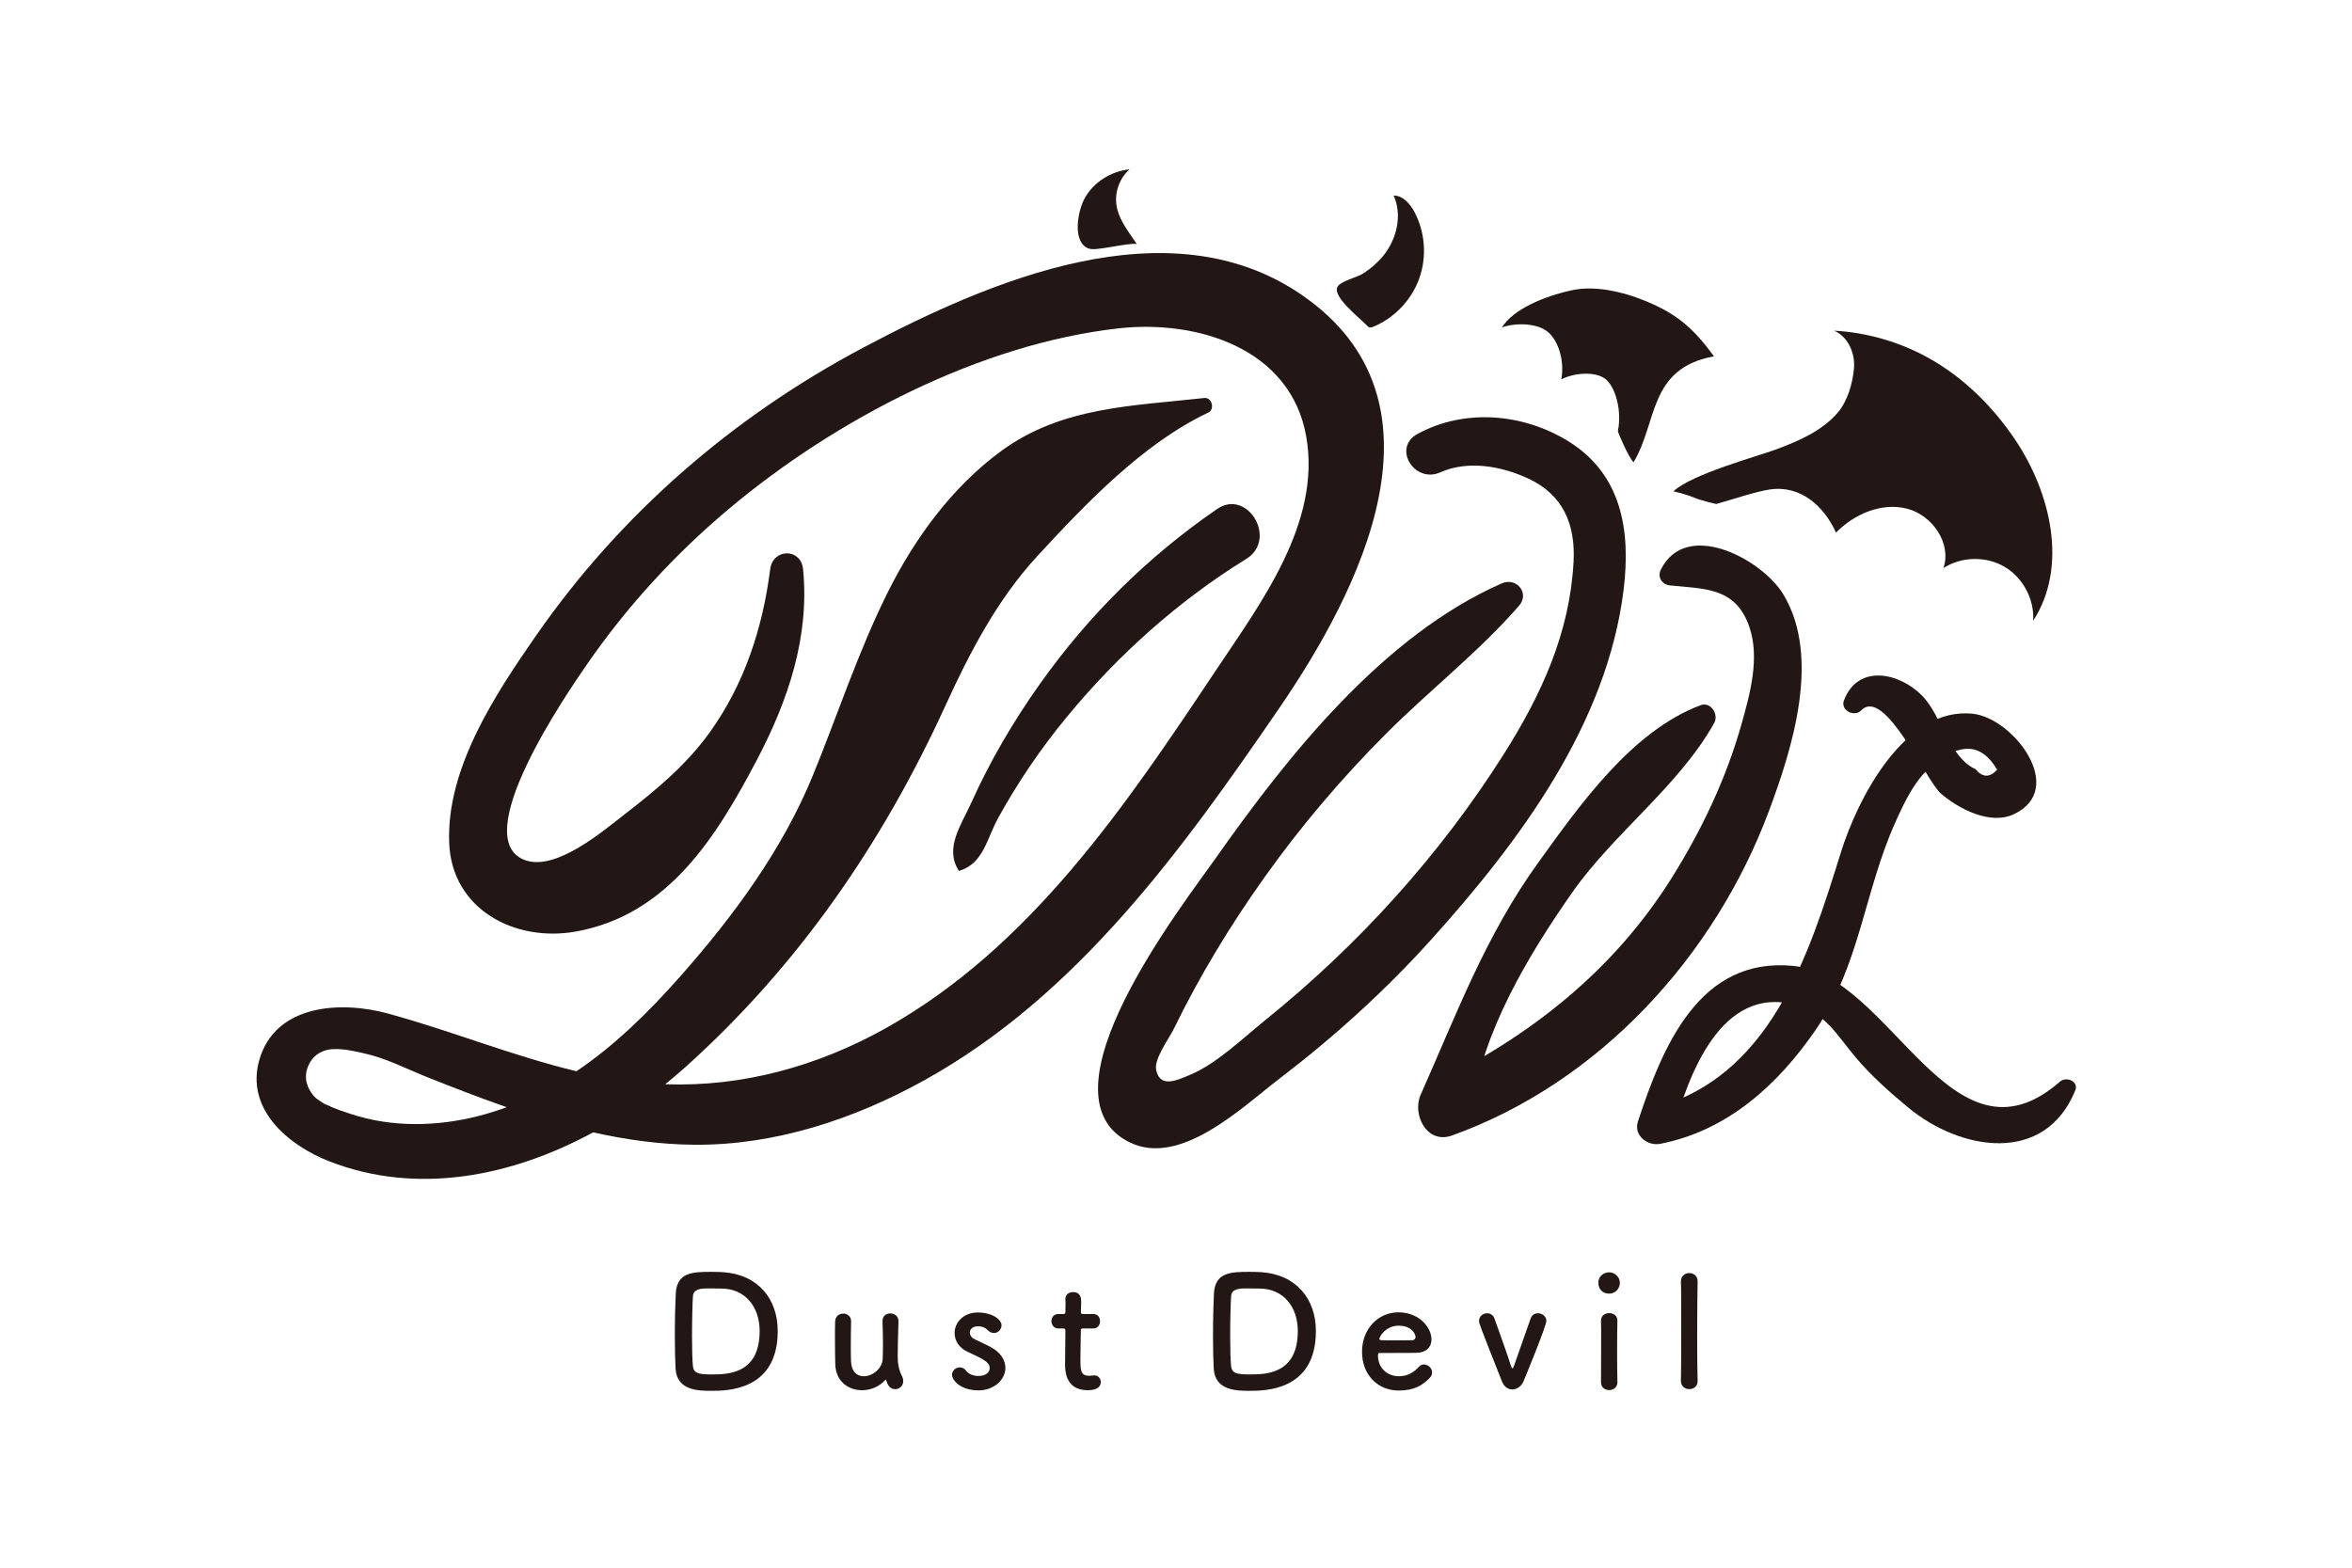 <?xml version="1.0" encoding="utf-8"?>
<!-- Generator: Adobe Illustrator 16.0.3, SVG Export Plug-In . SVG Version: 6.00 Build 0)  -->
<!DOCTYPE svg PUBLIC "-//W3C//DTD SVG 1.1//EN" "http://www.w3.org/Graphics/SVG/1.1/DTD/svg11.dtd">
<svg version="1.1" id="レイヤー_1" xmlns="http://www.w3.org/2000/svg" xmlns:xlink="http://www.w3.org/1999/xlink" x="0px"
	 y="0px" width="300px" height="200px" viewBox="0 0 300 200" enable-background="new 0 0 300 200" xml:space="preserve">
<rect x="-0.093" y="-0.396" display="none" width="300" height="200"/>
<g>
	<path fill="#221714" d="M90.712,177.437c-1.565,0-4.342-0.019-4.538-2.757c-0.059-0.959-0.098-2.543-0.098-4.186
		c0-2.152,0.059-4.421,0.117-5.478c0.157-2.679,2.093-2.758,4.518-2.758c0.607,0,1.194,0.02,1.487,0.039
		c4.518,0.294,7.002,3.443,7.002,7.511C99.201,177.418,92.747,177.437,90.712,177.437 M90.438,164.371
		c-0.938,0-1.995,0.02-2.053,0.997c-0.059,0.822-0.118,3.072-0.118,5.184c0,1.546,0.039,2.993,0.118,3.737
		c0.097,0.898,0.704,1.055,2.327,1.055c2.054,0,6.181,0,6.181-5.535c0-3.148-1.897-5.418-4.89-5.418
		C92.003,164.391,91.162,164.371,90.438,164.371"/>
	<path fill="#221714" d="M159.355,177.437c-1.564,0-4.342-0.019-4.537-2.757c-0.06-0.959-0.098-2.543-0.098-4.186
		c0-2.152,0.059-4.421,0.117-5.478c0.156-2.679,2.093-2.758,4.518-2.758c0.608,0,1.194,0.02,1.487,0.039
		c4.519,0.294,7.002,3.443,7.002,7.511C167.845,177.418,161.391,177.437,159.355,177.437 M159.082,164.371
		c-0.938,0-1.995,0.02-2.053,0.997c-0.059,0.822-0.118,3.072-0.118,5.184c0,1.546,0.039,2.993,0.118,3.737
		c0.098,0.898,0.703,1.055,2.326,1.055c2.055,0,6.182,0,6.182-5.535c0-3.148-1.897-5.418-4.891-5.418
		C160.646,164.391,159.806,164.371,159.082,164.371"/>
	<path fill="#221714" d="M108.557,168.558c-0.02,0.801-0.039,2.269-0.039,3.48c0,0.764,0.02,1.428,0.039,1.741
		c0.078,1.271,0.801,1.799,1.623,1.799c1.096,0,2.347-0.959,2.406-2.209c0.02-0.431,0.039-1.037,0.039-1.839s-0.02-1.8-0.06-2.973
		c-0.019-0.686,0.489-0.998,0.998-0.998c0.508,0,1.037,0.332,1.037,0.978v0.04c-0.059,2.093-0.098,3.285-0.098,4.557
		c0,0.861,0.176,1.702,0.529,2.387c0.136,0.254,0.175,0.488,0.175,0.684c0,0.626-0.508,1.018-1.016,1.018
		c-0.666,0-0.939-0.469-1.155-1.116c-0.02-0.058-0.039-0.097-0.058-0.097c-0.021,0-0.04,0.02-0.078,0.06
		c-0.763,0.86-1.878,1.291-2.954,1.291c-1.702,0-3.326-1.096-3.404-3.286c-0.019-0.625-0.039-2.035-0.039-3.345
		c0-0.803,0-1.585,0.02-2.112c0.019-0.705,0.528-1.036,1.037-1.036c0.489,0,0.998,0.331,0.998,0.957V168.558z"/>
	<path fill="#221714" d="M124.814,177.379c-2.386,0-3.384-1.351-3.384-1.996c0-0.527,0.489-0.938,0.998-0.938
		c0.273,0,0.567,0.116,0.782,0.41c0.274,0.352,0.782,0.686,1.584,0.686c1.037,0,1.447-0.549,1.447-0.999
		c0-0.626-0.43-0.997-2.719-2.034c-1.212-0.527-1.76-1.486-1.76-2.444c0-1.33,1.096-2.622,2.973-2.622
		c1.799,0,3.013,0.881,3.013,1.644c0,0.528-0.45,0.979-0.978,0.979c-0.254,0-0.548-0.118-0.802-0.391
		c-0.196-0.195-0.548-0.47-1.232-0.47c-0.665,0-1.037,0.371-1.037,0.802c0,0.294,0.196,0.646,0.646,0.859
		c0.508,0.256,1.389,0.646,1.976,0.959c1.35,0.723,1.917,1.722,1.917,2.681C128.237,176.028,126.771,177.379,124.814,177.379"/>
	<path fill="#221714" d="M138.158,169.478c-0.293,0-0.293,0.097-0.293,0.215c0,0.723-0.059,2.386-0.059,3.677
		c0,1.526,0.059,2.151,1.154,2.151c0.137,0,0.293-0.02,0.45-0.039c0.058,0,0.098-0.02,0.156-0.02c0.528,0,0.841,0.431,0.841,0.86
		c0,0.703-0.645,1.037-1.662,1.037c-2.895,0-2.895-2.563-2.895-3.364c0-1.136,0.04-3.091,0.04-3.951v-0.294
		c0-0.253-0.118-0.272-0.313-0.272h-0.586c-0.567,0-0.88-0.471-0.88-0.94c0-0.45,0.293-0.899,0.88-0.899h0.567
		c0.313,0,0.333-0.058,0.333-0.332c0,0,0.02-0.392,0.02-0.842c0-0.234,0-0.47-0.02-0.685v-0.058c0-0.588,0.47-0.881,0.978-0.881
		c1.037,0,1.037,0.938,1.037,1.193c0,0.528-0.039,1.271-0.039,1.271c0,0.313,0.079,0.332,0.274,0.332h1.311
		c0.586,0,0.86,0.449,0.86,0.92c0,0.449-0.273,0.92-0.86,0.92H138.158z"/>
	<path fill="#221714" d="M178.402,177.398c-2.681,0-4.675-2.016-4.675-4.93c0-2.991,2.111-5.047,4.635-5.047
		c2.699,0,4.226,1.977,4.226,3.463c0,0.919-0.607,1.663-1.859,1.702c-0.605,0.019-1.017,0.019-4.812,0.019
		c-0.116,0-0.156,0.157-0.156,0.372c0.021,1.623,1.271,2.601,2.66,2.601c1.232,0,1.977-0.586,2.543-1.192
		c0.195-0.215,0.431-0.313,0.665-0.313c0.527,0,1.037,0.469,1.037,1.018c0,0.234-0.078,0.468-0.293,0.684
		C181.434,176.753,180.377,177.398,178.402,177.398 M180.553,170.552c0-0.274-0.41-1.428-2.171-1.428
		c-1.584,0-2.445,1.37-2.445,1.702c0,0.176,0.196,0.176,2.015,0.176c0.803,0,1.682,0,2.211-0.02
		C180.397,170.962,180.553,170.786,180.553,170.552"/>
	<path fill="#221714" d="M192.9,177.261c-0.529,0-1.037-0.313-1.331-1.037c-2.914-7.372-2.914-7.393-2.914-7.706
		c0-0.606,0.509-0.978,1.018-0.978c0.41,0,0.802,0.216,0.958,0.705c0.234,0.703,1.486,4.067,2.073,5.945
		c0.079,0.255,0.137,0.371,0.214,0.371c0.08,0,0.138-0.156,0.216-0.371c0.548-1.604,1.662-4.693,2.093-5.967
		c0.157-0.468,0.548-0.684,0.939-0.684c0.528,0,1.076,0.392,1.076,0.958c0,0.665-2.699,7.219-2.915,7.726
		C194.054,176.87,193.467,177.261,192.9,177.261"/>
	<path fill="#221714" d="M203.875,163.648c0-0.959,0.822-1.331,1.37-1.331c0.703,0,1.37,0.587,1.37,1.331
		c0,0.703-0.529,1.389-1.37,1.389C204.483,165.037,203.875,164.547,203.875,163.648 M205.245,177.34
		c-0.528,0-1.036-0.332-1.036-0.997c0-1.625,0.02-3.854,0.02-5.634c0-0.88,0-1.664-0.02-2.191c-0.02-0.646,0.47-0.997,1.056-0.997
		c0.51,0,1.037,0.313,1.037,0.938v0.039c-0.02,0.802-0.04,2.348-0.04,3.99c0,1.351,0.021,2.738,0.04,3.814v0.04
		C206.302,177.008,205.774,177.34,205.245,177.34"/>
	<path fill="#221714" d="M214.402,176.167c0.039-1.37,0.039-4.148,0.039-6.769s0-5.105-0.039-5.888
		c-0.021-0.703,0.507-1.096,1.075-1.096c0.527,0,1.056,0.352,1.056,1.036v0.04c-0.019,0.959-0.058,3.971-0.058,7.022
		c0,2.073,0.02,4.166,0.058,5.653v0.037c0,0.686-0.528,1.018-1.056,1.018c-0.547,0-1.075-0.352-1.075-1.037V176.167z"/>
	<path fill="#221714" d="M165.971,37.578c-16.932-11.571-39.711-1.79-55.818,6.746C93.505,53.146,79.187,65.539,68.416,81.03
		c-5.196,7.474-11.518,16.989-11.119,26.546c0.353,8.457,8.407,12.681,16.213,11.257c11.763-2.146,17.899-12.141,23.036-21.891
		c3.98-7.557,6.738-15.731,5.887-24.329c-0.27-2.724-3.854-2.662-4.194,0c-0.954,7.49-3.279,14.647-7.707,20.814
		c-2.996,4.174-6.838,7.353-10.869,10.468c-2.649,2.046-8.638,7.209-12.601,5.869c-7.706-2.604,5.496-21.659,7.784-24.976
		c5.15-7.464,11.295-14.147,18.245-19.968c13.487-11.296,31.953-20.968,49.627-22.934c9.963-1.108,21.884,2.531,23.885,13.759
		c1.971,11.056-5.825,21.337-11.575,29.964c-11.484,17.231-23.624,35.279-42.148,45.62c-8.568,4.783-18.217,7.464-28.029,7.093
		c0.888-0.717,1.753-1.449,2.589-2.199c14.393-12.932,25.146-28.578,33.151-46.101c3.097-6.781,6.627-13.556,11.715-19.071
		c6.229-6.751,13.485-14.372,21.811-18.316c0.869-0.411,0.474-1.97-0.504-1.861c-9.092,1.02-18.135,1.096-25.843,6.716
		c-6.325,4.613-11.146,11.242-14.602,18.205c-3.714,7.481-6.304,15.433-9.452,23.15c-3.897,9.557-10.196,18.093-16.998,25.774
		c-4.022,4.544-8.304,8.752-13.191,12.045c-8.166-1.951-15.949-5.161-24.115-7.38c-5.861-1.592-14.202-1.211-16.305,5.833
		c-1.901,6.368,3.674,11.015,8.937,13.058c11.218,4.353,23.284,1.889,33.612-3.713c4.23,0.95,8.531,1.544,12.907,1.579
		c10.324,0.085,20.446-3.282,29.397-8.26c19.489-10.833,32.853-29.41,45.196-47.423C173.473,75.305,185.786,51.118,165.971,37.578
		 M61.044,142.372c-5.316,1.364-11.06,1.48-16.312-0.259c-0.786-0.261-1.986-0.629-2.951-1.122c-0.231-0.078-0.452-0.18-0.653-0.324
		c-0.381-0.274-0.804-0.484-1.117-0.853c-0.923-1.089-1.284-2.435-0.715-3.781c0.017-0.04,0.042-0.079,0.061-0.118
		c0.199-0.456,0.444-0.864,1.018-1.34c0.734-0.538,1.528-0.732,2.283-0.736c1.344-0.011,2.232,0.199,3.662,0.515
		c2.891,0.62,5.42,1.971,8.358,3.139c3.278,1.304,6.595,2.592,9.954,3.759C63.47,141.675,62.277,142.056,61.044,142.372"/>
	<path fill="#221714" d="M122.376,111.091c3.06-0.928,3.474-4.069,4.944-6.741c2.527-4.595,5.5-8.95,8.841-12.991
		c6.459-7.816,14.157-14.727,22.792-20.048c4.062-2.502,0.171-9.043-3.722-6.367c-8.856,6.093-16.368,13.54-22.588,22.306
		c-3.371,4.752-6.34,9.793-8.729,15.111c-1.285,2.859-3.463,5.792-1.644,8.688C122.293,111.082,122.336,111.103,122.376,111.091"/>
	<path fill="#221714" d="M183.697,60.264c3.549-1.578,7.79-0.806,11.206,0.773c4.463,2.064,6.063,5.833,5.806,10.644
		c-0.481,9.055-4.093,16.925-8.867,24.48c-8.146,12.891-18.534,24.364-30.399,33.935c-2.785,2.246-6.213,5.57-9.541,6.978
		c-1.788,0.758-3.934,1.796-4.432-0.572c-0.299-1.42,1.604-3.915,2.287-5.318c3.296-6.77,7.228-13.217,11.592-19.347
		c4.621-6.488,9.799-12.579,15.427-18.217c5.597-5.607,11.769-10.37,16.974-16.334c1.412-1.618-0.331-3.683-2.205-2.858
		c-15.036,6.606-27.152,21.802-36.439,34.999c-4.128,5.868-23.3,30.363-10.979,36.33c6.492,3.145,14.408-4.588,19.085-8.161
		c6.991-5.338,13.507-11.245,19.393-17.786c11.265-12.522,22.397-27.475,24.49-44.592c0.914-7.479-0.211-14.716-7.08-18.941
		c-5.771-3.549-13.188-4.181-19.19-0.927C177.536,57.13,180.424,61.719,183.697,60.264"/>
	<path fill="#221714" d="M213.02,74.687c4.375,0.45,8.35,0.205,10.104,5.266c1.376,3.969,0.088,8.608-1.008,12.483
		c-1.941,6.874-5.007,13.332-8.776,19.386c-7.479,12.016-18.238,20.472-30.864,26.578l5.321,3.055
		c1.189-9.71,7.228-19.721,12.739-27.591c5.335-7.614,13.627-13.588,18.112-21.631c0.604-1.084-0.419-2.755-1.739-2.263
		c-8.775,3.285-15.435,12.761-20.737,20.124c-6.702,9.309-10.374,19.241-14.966,29.574c-1.116,2.516,0.781,6.352,3.995,5.196
		c18.812-6.759,33.51-22.866,40.435-41.414c2.98-7.983,6.625-19.535,1.875-27.549c-2.679-4.52-12.394-9.745-15.659-3.252
		C211.36,73.626,211.979,74.579,213.02,74.687"/>
	<path fill="#221714" d="M218.91,64.299c2.384-0.673,5.043-1.589,6.843-1.855c3.943-0.58,6.926,2.161,8.431,5.507
		c2.33-2.384,5.814-3.876,9.046-3.06c3.233,0.815,5.732,4.427,4.66,7.582c2.298-1.484,5.436-1.55,7.795-0.164
		c2.357,1.387,3.826,4.162,3.645,6.891c4.473-6.882,2.276-16.302-2.302-23.116c-2.819-4.192-6.499-7.856-10.899-10.337
		c-3.718-2.096-7.919-3.323-12.181-3.56c1.781,0.77,2.702,2.89,2.529,4.821c-0.173,1.931-0.832,4.213-2.104,5.675
		c-2.056,2.367-5.13,3.663-8.075,4.739c-2.179,0.794-10.538,3.084-12.843,5.254c0,0,1.583,0.365,2.587,0.792
		C217.046,63.895,218.91,64.299,218.91,64.299"/>
	<path fill="#221714" d="M218.614,45.463c-2.846-3.94-5.144-5.691-9.411-7.332c-2.33-0.897-5.799-1.752-8.755-1.094
		c-3.524,0.782-7.44,2.407-8.879,4.739c1.727-0.629,4.548-0.592,5.925,0.623c1.377,1.214,2.079,3.83,1.643,6.018
		c1.454-0.82,4.232-1.097,5.58-0.109c1.348,0.988,2.188,4.158,1.642,6.676c-0.028,0.125,1.419,3.478,2.005,3.982
		C211.445,53.87,210.23,46.98,218.614,45.463"/>
	<path fill="#221714" d="M174.334,41.508c0.094,0.099,0.192,0.202,0.322,0.244c0.183,0.061,0.38-0.011,0.557-0.085
		c2.684-1.132,4.851-3.428,5.825-6.173c0.973-2.745,0.739-5.894-0.631-8.462c-0.555-1.044-1.465-2.085-2.647-2.085
		c1.126,2.477,0.413,5.522-1.291,7.645c-0.715,0.889-1.587,1.64-2.54,2.264c-0.826,0.541-2.572,0.906-3.204,1.561
		C169.586,37.595,173.353,40.476,174.334,41.508"/>
	<path fill="#221714" d="M138.338,25.321c1.138-2.081,3.382-3.481,5.743-3.722c-1.308,1.149-1.957,2.999-1.653,4.713
		c0.252,1.426,1.093,2.667,1.912,3.861c0.229,0.333,0.459,0.667,0.688,1c-0.193-0.279-3.602,0.407-4.133,0.463
		c-0.72,0.076-1.715,0.346-2.377-0.088C136.773,30.408,137.548,26.767,138.338,25.321"/>
	<path fill="#221714" d="M237.393,90.635c2.999-3.094,8.252,8.942,10.159,10.593c2.256,1.952,6.29,4.069,9.3,2.655
		c6.855-3.216-0.023-12.22-5.15-12.816c-8.732-1.016-14.769,10.845-16.897,17.685c-4.086,13.118-9.005,28.928-24.262,32.7
		l2.853,2.852c1.931-7.045,6.074-18.658,15.617-16.112c3.785,1.009,5.298,3.873,7.653,6.674c2.002,2.378,4.363,4.471,6.761,6.453
		c6.642,5.492,17.393,7.324,21.279-2.211c0.476-1.169-1.163-1.808-1.938-1.129c-13.882,12.148-21.513-13.503-34.009-14.749
		c-11.999-1.197-16.684,10.251-19.835,19.841c-0.592,1.801,1.226,3.169,2.852,2.853c8.562-1.669,15.002-7.524,19.818-14.54
		c5.654-8.233,6.185-17.652,10.176-26.513c1.129-2.508,2.612-5.705,4.909-7.339c3.433-2.88,6.119-2.657,8.06,0.663
		c-0.943,1.042-1.865,1.018-2.764-0.072c-3.359-1.505-4.323-6.813-6.756-9.32c-2.915-3.005-8.232-4.157-10.021,0.555
		C234.718,90.616,236.526,91.527,237.393,90.635"/>
</g>
</svg>
